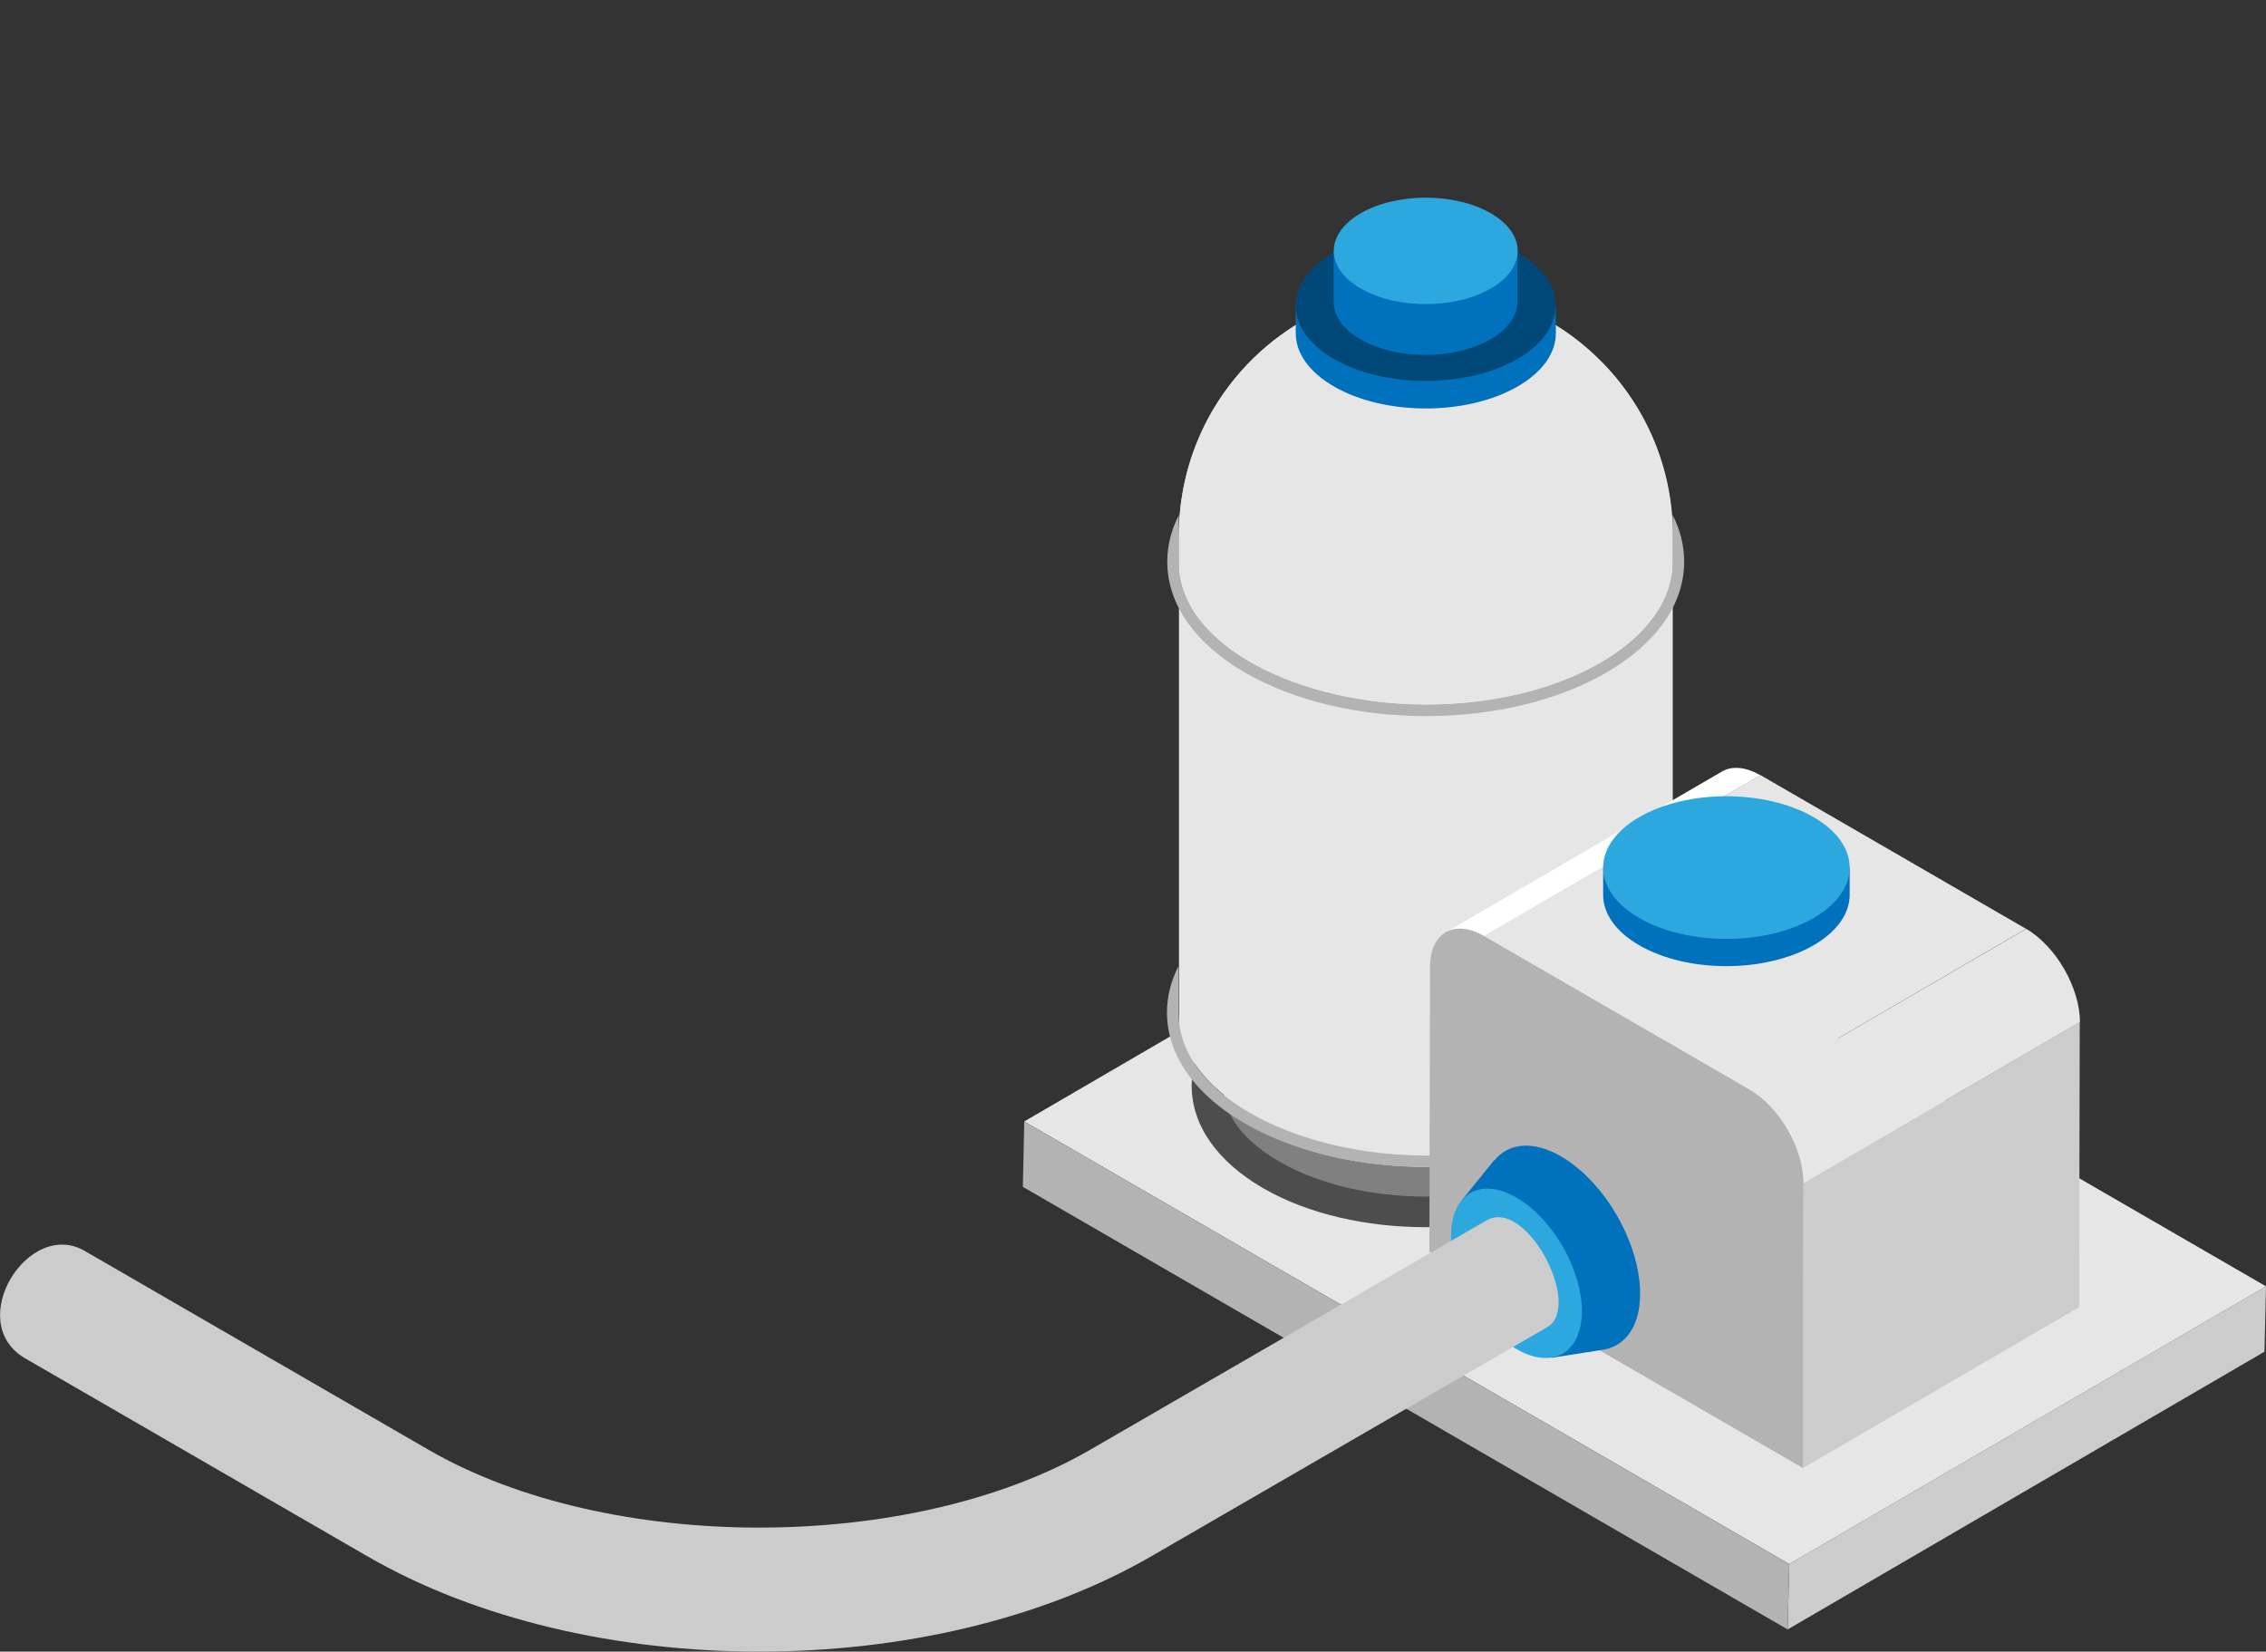 <svg xmlns="http://www.w3.org/2000/svg" width="155" height="113" viewBox="0 0 155 113" fill="none"><rect x="0" y="0" width="155" height="113" fill="#333333" stroke="none"/><path d="M122.388 107.007L155 88.008L154.894 92.482L122.281 111.481L122.388 107.007Z" fill="#CCCCCC"></path><path d="M70.062 76.726L102.675 57.727L155 88.008L122.388 107.007L70.062 76.726Z" fill="#E6E6E6"></path><path d="M122.386 107.008L122.279 111.482L69.965 81.201L70.061 76.727L122.386 107.008Z" fill="#B3B3B3"></path><path d="M106.412 81.865V80.655H101.489C98.99 79.938 96.043 79.938 93.544 80.655H88.621V81.865H106.401H106.412Z" fill="#1A1A1A"></path><path d="M106.392 81.863L114.412 72.305H80.625L88.645 81.863H106.392Z" fill="#808080"></path><path d="M114.421 36.64V70.068C114.421 71.192 114.101 72.316 113.417 73.376C113.214 73.697 112.979 74.04 112.712 74.35C112.157 75.024 111.463 75.666 110.619 76.255C110.267 76.523 109.883 76.758 109.466 76.994C109.156 77.176 108.911 77.304 108.655 77.411C107.992 77.764 107.288 78.075 106.562 78.321C105.931 78.567 105.28 78.781 104.607 78.942C103.935 79.135 103.219 79.284 102.514 79.402C101.863 79.531 101.222 79.627 100.56 79.68C99.866 79.755 99.172 79.798 98.467 79.809C98.157 79.841 97.837 79.841 97.527 79.841C97.186 79.841 96.855 79.841 96.513 79.809C95.808 79.798 95.114 79.745 94.42 79.659C93.758 79.595 93.106 79.509 92.466 79.391C91.761 79.274 91.067 79.113 90.373 78.931C89.711 78.739 89.049 78.535 88.419 78.3C88.376 78.289 88.333 78.267 88.29 78.257C87.874 78.107 87.5 77.936 87.126 77.775C87.041 77.732 86.966 77.7 86.891 77.668C86.699 77.582 86.528 77.486 86.336 77.4C86.091 77.272 85.824 77.122 85.589 76.983C85.162 76.737 84.766 76.469 84.382 76.212C83.538 75.602 82.855 74.96 82.289 74.296C81.189 72.958 80.644 71.503 80.644 70.058V36.63C80.644 33.708 81.381 30.967 82.674 28.559C83.207 27.596 83.805 26.697 84.499 25.862C85.535 24.609 86.742 23.518 88.088 22.597C88.984 21.976 89.946 21.462 90.96 21.034C92.978 20.178 95.2 19.707 97.527 19.707C97.688 19.707 97.848 19.707 97.997 19.718C107.106 19.985 114.432 27.435 114.432 36.63L114.421 36.64Z" fill="#E6E6E6"></path><path d="M115.201 38.428C115.201 41.339 113.3 44.037 109.861 46.028C106.551 47.944 102.173 48.993 97.528 48.993C92.882 48.993 88.493 47.933 85.183 46.028C81.734 44.037 79.844 41.329 79.844 38.428C79.844 37.336 80.111 36.266 80.634 35.249V38.428C80.634 44.251 89.017 48.201 97.528 48.201C100.763 48.201 104.308 47.655 107.341 46.381C109.744 45.407 112.349 43.705 113.599 41.436C114.122 40.505 114.41 39.477 114.41 38.417V35.238C114.934 36.255 115.201 37.315 115.201 38.417V38.428Z" fill="#B3B3B3"></path><path d="M113.494 73.855C113.473 73.481 113.409 73.117 113.313 72.742C112.789 73.545 112.095 74.273 111.316 74.915C111.252 75.354 111.102 75.793 110.889 76.221C110.291 77.42 109.148 78.522 107.525 79.464C102.004 82.665 93.013 82.665 87.492 79.464C85.869 78.522 84.726 77.409 84.128 76.21C83.914 75.782 83.776 75.354 83.712 74.904C82.9 74.251 82.216 73.524 81.704 72.742C81.608 73.106 81.554 73.47 81.533 73.834C81.522 73.984 81.512 74.134 81.512 74.273C81.512 76.981 83.252 79.475 86.424 81.305C89.478 83.071 93.493 83.96 97.508 83.96C101.523 83.96 105.539 83.071 108.593 81.305C111.754 79.475 113.494 76.97 113.494 74.273C113.494 74.123 113.494 73.973 113.473 73.834L113.494 73.855Z" fill="#4D4D4D"></path><path d="M115.202 69.277C115.202 70.893 114.615 72.456 113.494 73.858C112.821 74.704 111.945 75.506 110.899 76.223C110.568 76.448 110.226 76.662 109.863 76.876C106.553 78.792 102.175 79.841 97.519 79.841C92.863 79.841 88.495 78.782 85.174 76.876C84.811 76.662 84.459 76.448 84.128 76.223C83.081 75.506 82.206 74.704 81.533 73.858C80.412 72.456 79.824 70.893 79.824 69.277C79.824 68.185 80.091 67.115 80.614 66.098V69.277C80.614 70.529 80.999 71.707 81.704 72.766C82.216 73.547 82.9 74.275 83.711 74.928C86.915 77.508 92.19 79.06 97.508 79.06C100.744 79.06 104.289 78.514 107.322 77.24C108.678 76.684 110.098 75.902 111.305 74.928C112.084 74.286 112.778 73.558 113.302 72.755C113.398 72.606 113.494 72.456 113.579 72.295C114.103 71.364 114.391 70.336 114.391 69.277V66.098C114.914 67.115 115.181 68.174 115.181 69.277H115.202Z" fill="#B3B3B3"></path><path d="M80.633 38.428C80.633 44.251 89.016 48.2 97.526 48.2C100.762 48.2 104.307 47.655 107.34 46.381C109.743 45.407 112.348 43.705 113.598 41.436C114.121 40.505 114.409 39.477 114.409 38.417V36.566C114.367 27.414 107.073 19.985 97.996 19.728C97.857 19.707 97.687 19.707 97.526 19.707C95.198 19.707 92.977 20.178 90.948 21.034C89.934 21.462 88.973 21.987 88.076 22.597C86.73 23.507 85.513 24.609 84.488 25.872C83.804 26.707 83.185 27.617 82.672 28.57C81.38 30.957 80.644 33.686 80.633 36.576V38.417V38.428Z" fill="#E6E6E6"></path><path d="M88.633 20.914V22.798C88.633 24.114 89.498 25.431 91.238 26.437C94.709 28.45 100.337 28.45 103.818 26.437C105.558 25.431 106.423 24.114 106.423 22.798V20.914H88.644H88.633Z" fill="#0071BC"></path><path d="M103.807 17.275C107.278 19.287 107.278 22.541 103.807 24.553C100.337 26.566 94.709 26.566 91.228 24.553C87.757 22.541 87.757 19.287 91.228 17.275C94.698 15.262 100.326 15.262 103.807 17.275Z" fill="#004878"></path><path d="M91.225 17.156V20.646C91.225 21.577 91.834 22.508 93.062 23.215C95.518 24.638 99.501 24.638 101.958 23.215C103.186 22.508 103.794 21.577 103.794 20.646V17.156H91.215H91.225Z" fill="#0071BC"></path><path d="M101.972 14.591C104.428 16.015 104.428 18.316 101.972 19.74C99.516 21.163 95.532 21.163 93.076 19.74C90.62 18.316 90.62 16.015 93.076 14.591C95.532 13.168 99.516 13.168 101.972 14.591Z" fill="#2CA8DE"></path><path d="M117.795 52.781L98.883 63.795C99.556 63.41 100.485 63.464 101.499 64.052L120.411 53.038C119.386 52.45 118.457 52.396 117.795 52.781Z" fill="white"></path><path d="M123.316 100.446L142.218 89.432L142.26 69.93L123.359 80.944L123.316 100.446Z" fill="#CCCCCC"></path><path d="M119.687 74.563L138.588 63.549L120.413 53.027L101.512 64.042L119.687 74.563Z" fill="#E6E6E6"></path><path d="M123.361 80.945L142.273 69.93C142.273 67.586 140.639 64.739 138.599 63.551L119.688 74.565C121.727 75.742 123.372 78.6 123.361 80.945Z" fill="#E6E6E6"></path><path d="M101.511 64.042C99.482 62.865 97.827 63.807 97.816 66.151L97.773 85.653L123.317 100.435L123.359 80.933C123.359 78.589 121.726 75.742 119.686 74.553L101.511 64.042Z" fill="#B3B3B3"></path><path d="M109.66 59.363V61.226C109.66 62.478 110.482 63.72 112.127 64.672C115.416 66.578 120.755 66.578 124.055 64.672C125.699 63.72 126.522 62.467 126.522 61.226V59.363H109.66Z" fill="#0071BC"></path><path d="M124.055 55.906C127.344 57.811 127.344 60.904 124.055 62.809C120.766 64.715 115.427 64.715 112.127 62.809C108.838 60.904 108.838 57.811 112.127 55.906C115.416 54 120.755 54 124.055 55.906Z" fill="#2CA8DE"></path><path d="M102.214 79.367L99.961 82.15L102.193 86.025C102.631 87.084 103.218 88.112 103.912 89.022L106.144 92.896L109.678 92.34C111.184 92.094 112.188 90.734 112.188 88.508C112.188 85.05 109.764 80.855 106.785 79.121C104.862 78.007 103.186 78.2 102.225 79.388L102.214 79.367Z" fill="#0071BC"></path><path d="M99.258 84.528C99.258 81.67 101.265 80.504 103.732 81.938C106.21 83.372 108.206 86.851 108.206 89.709C108.206 92.567 106.199 93.734 103.732 92.299C101.255 90.865 99.258 87.386 99.258 84.528Z" fill="#2CA8DE"></path><path d="M51.941 112.999C42.288 112.999 32.645 110.826 25.116 106.469L1.655 92.897C-2.477 90.382 1.987 83.285 5.852 85.618L29.313 99.191C41.572 106.288 62.299 106.288 74.569 99.191L101.714 83.478C104.416 81.99 108.196 89.226 105.911 90.756L78.766 106.469C71.248 110.826 61.594 112.999 51.941 112.999Z" fill="#CCCCCC"></path></svg>